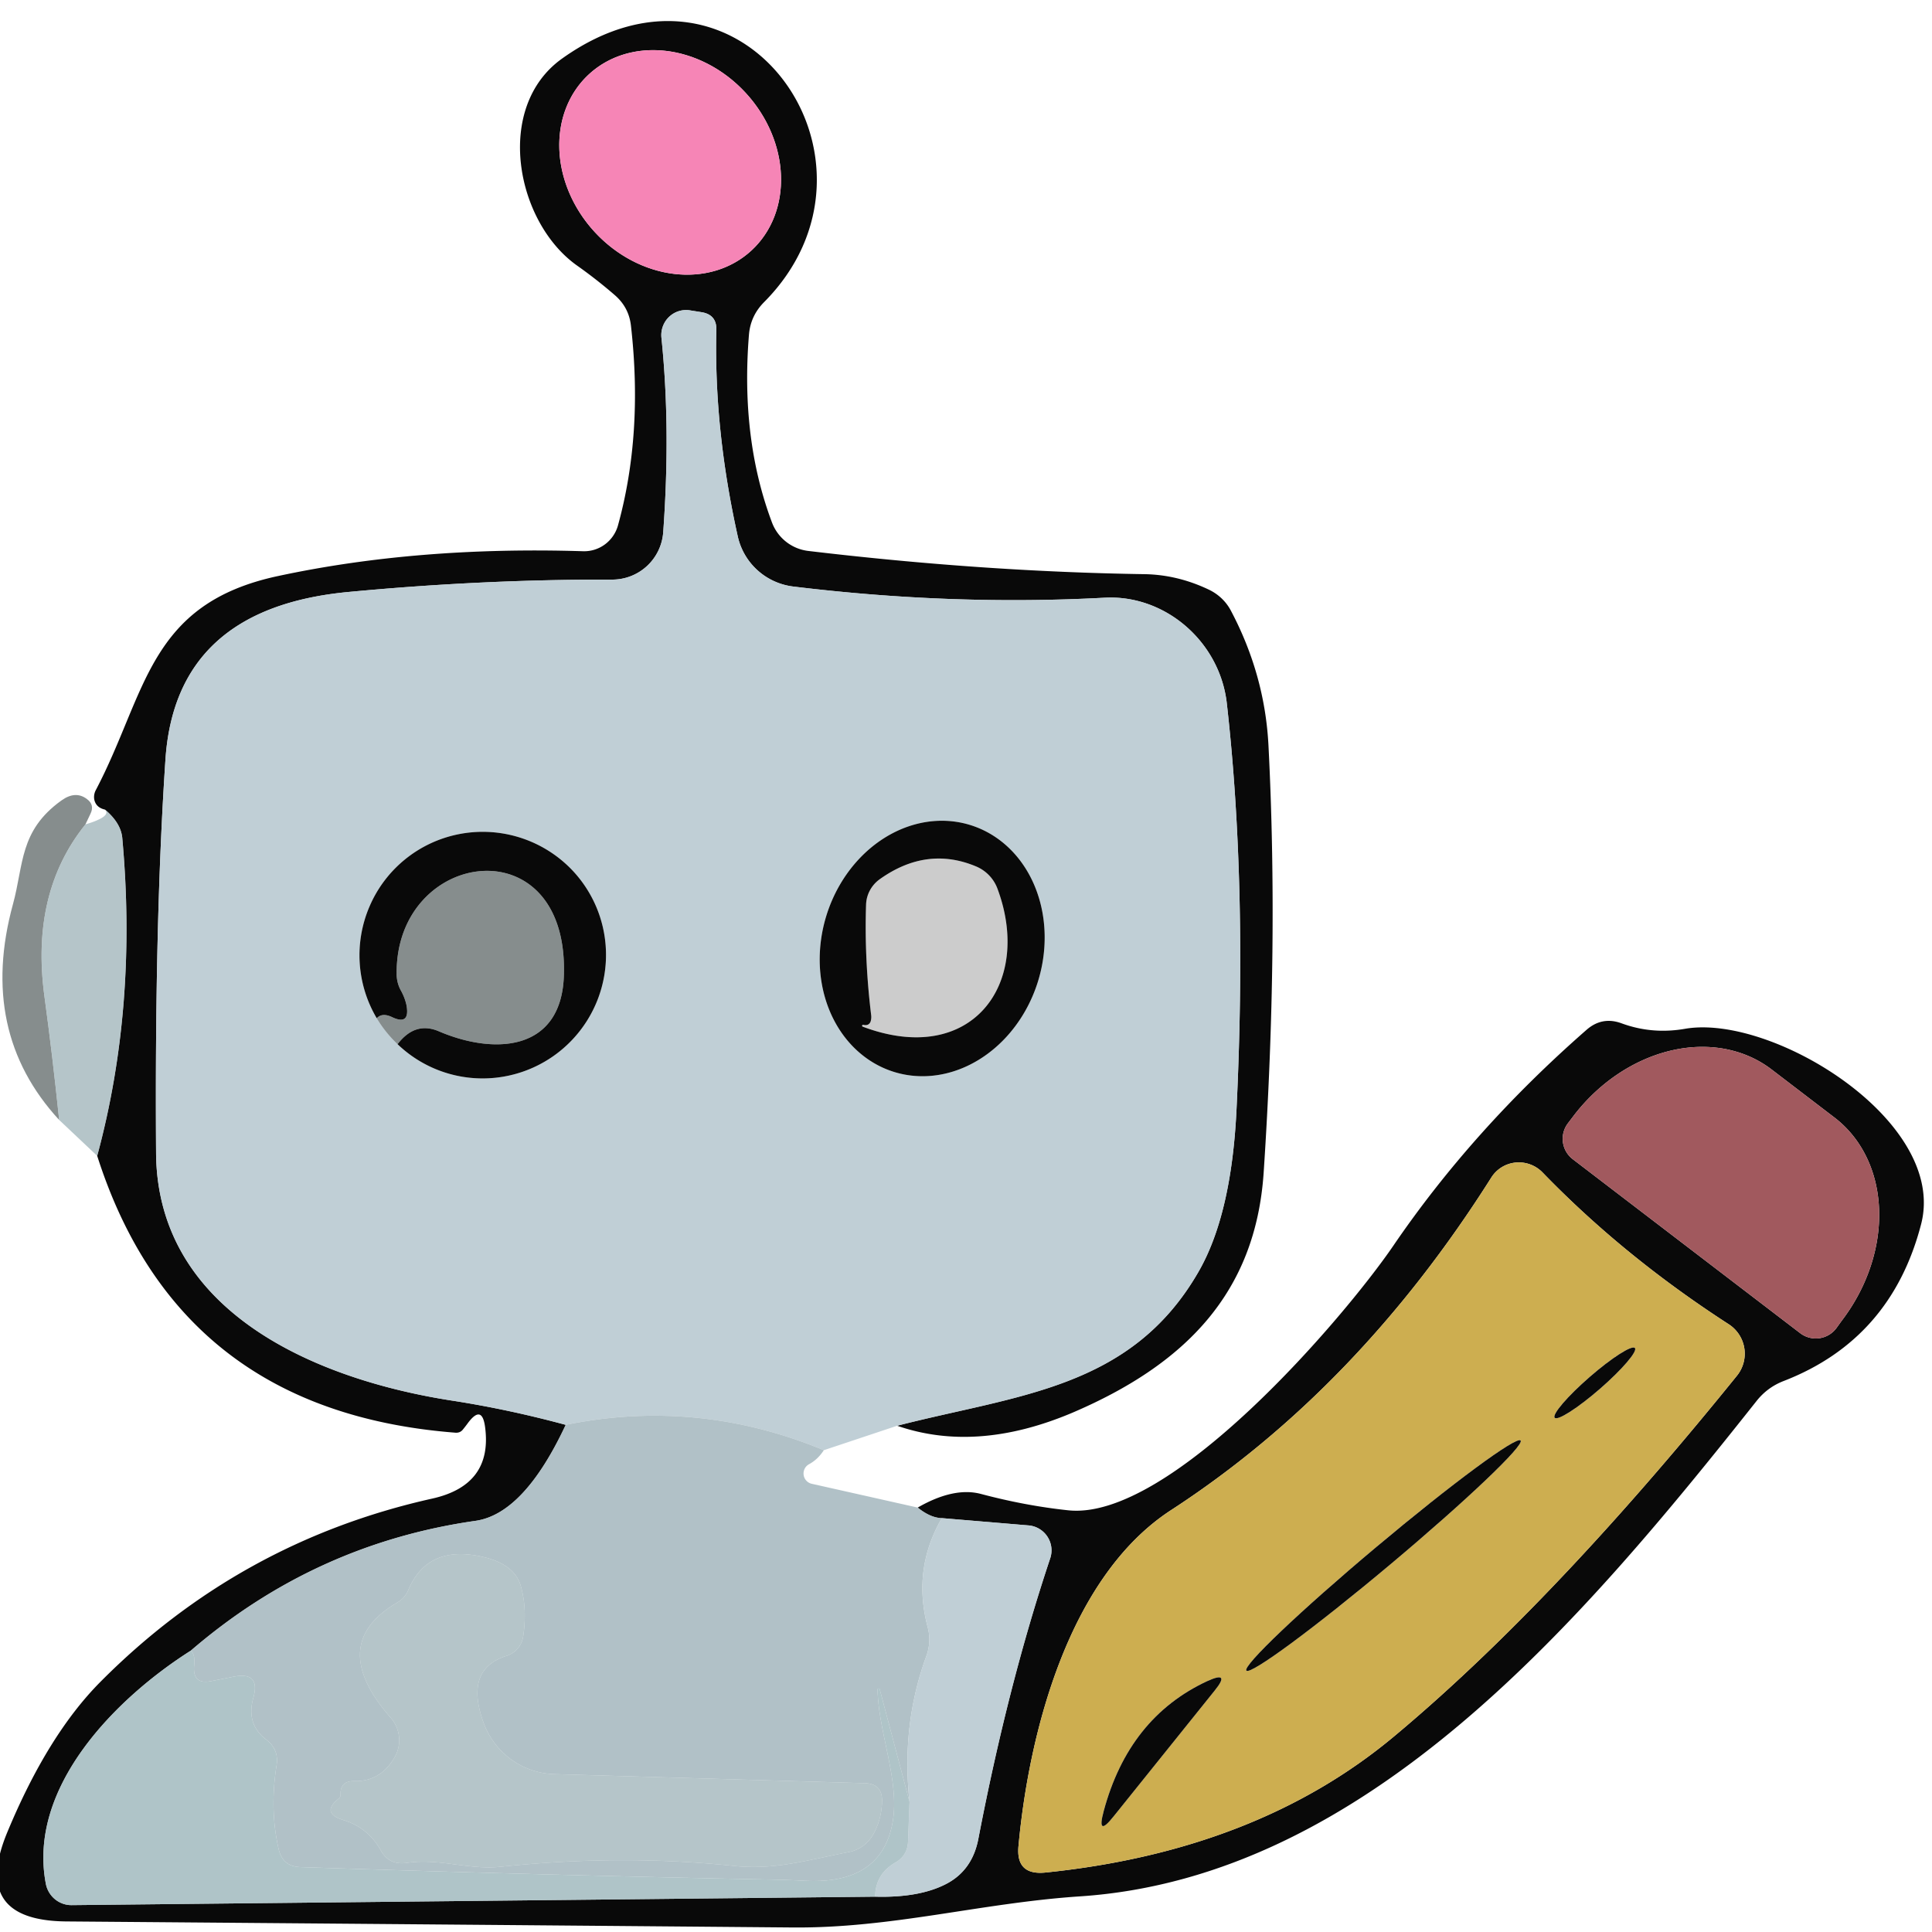 <?xml version="1.0" encoding="UTF-8" standalone="no"?>
<!DOCTYPE svg PUBLIC "-//W3C//DTD SVG 1.1//EN" "http://www.w3.org/Graphics/SVG/1.1/DTD/svg11.dtd">
<svg xmlns="http://www.w3.org/2000/svg" version="1.1" viewBox="0.00 0.00 64.00 64.00">
<path fill="#010101" fill-opacity="0.961" d="
  M 29.72 47.23
  C 33.68 46.21 37.45 46.02 39.69 42.15
  Q 40.79 40.26 40.96 36.78
  Q 41.32 29.32 40.64 23.30
  C 40.41 21.26 38.60 19.69 36.59 19.80
  Q 31.54 20.07 26.28 19.43
  A 2.15 2.14 -2.9 0 1 24.44 17.77
  Q 23.65 14.22 23.73 10.94
  Q 23.75 10.42 23.23 10.34
  L 22.85 10.28
  A 0.83 0.82 -88.4 0 0 21.91 11.18
  Q 22.22 14.16 21.97 17.63
  A 1.69 1.69 0.0 0 1 20.28 19.20
  Q 15.99 19.19 11.54 19.61
  Q 5.81 20.15 5.48 25.17
  Q 5.12 30.55 5.17 38.18
  C 5.20 43.50 10.53 45.70 14.93 46.39
  Q 16.82 46.68 18.74 47.20
  Q 17.36 50.15 15.75 50.38
  Q 10.43 51.14 6.32 54.68
  C 3.86 56.24 0.90 59.19 1.52 62.41
  A 0.87 0.86 84.0 0 0 2.38 63.11
  L 28.99 62.83
  Q 30.45 62.87 31.34 62.41
  Q 32.21 61.96 32.41 60.91
  Q 33.39 55.81 34.79 51.62
  A 0.83 0.83 0.0 0 0 34.06 50.53
  L 31.20 50.29
  Q 30.82 50.28 30.40 49.94
  Q 31.60 49.25 32.50 49.49
  Q 33.97 49.88 35.38 50.03
  C 38.76 50.40 44.52 43.66 46.16 41.26
  Q 48.78 37.42 52.55 34.12
  Q 53.07 33.66 53.72 33.90
  Q 54.73 34.27 55.82 34.08
  C 58.71 33.58 64.52 37.14 63.64 40.55
  Q 62.65 44.37 59.08 45.75
  Q 58.54 45.96 58.18 46.42
  C 52.47 53.62 45.30 62.19 35.77 62.82
  C 32.48 63.04 29.55 63.88 26.25 63.85
  Q 13.41 63.74 2.19 63.65
  Q -0.97 63.62 0.24 60.70
  Q 1.58 57.47 3.33 55.71
  Q 7.95 51.06 14.33 49.64
  Q 16.32 49.19 16.07 47.28
  Q 15.97 46.51 15.50 47.14
  Q 15.42 47.25 15.33 47.36
  Q 15.24 47.47 15.09 47.46
  Q 5.92 46.75 3.22 38.29
  Q 4.56 33.34 4.05 27.75
  Q 4.00 27.26 3.48 26.82
  Q 3.17 26.75 3.12 26.47
  Q 3.10 26.32 3.17 26.18
  C 4.86 22.97 4.89 20.00 9.22 19.08
  Q 13.84 18.09 19.31 18.26
  A 1.17 1.16 -81.1 0 0 20.47 17.41
  Q 21.31 14.37 20.90 10.78
  Q 20.83 10.18 20.37 9.78
  Q 19.77 9.26 19.12 8.80
  C 17.08 7.36 16.36 3.55 18.62 1.94
  C 24.59 -2.32 29.94 5.37 25.30 10.02
  Q 24.86 10.47 24.81 11.09
  Q 24.53 14.53 25.57 17.30
  A 1.47 1.47 0.0 0 0 26.77 18.25
  Q 32.57 18.94 37.92 19.02
  Q 39.02 19.04 40.06 19.54
  A 1.63 1.56 0.0 0 1 40.77 20.22
  Q 41.90 22.35 42.02 24.70
  Q 42.36 31.32 41.86 38.85
  C 41.59 42.85 39.24 45.21 35.52 46.80
  Q 32.35 48.14 29.72 47.23
  Z
  M 24.892 8.298
  A 3.97 3.40 47.3 0 0 24.699 3.074
  A 3.97 3.40 47.3 0 0 19.508 2.462
  A 3.97 3.40 47.3 0 0 19.701 7.686
  A 3.97 3.40 47.3 0 0 24.892 8.298
  Z
  M 52.10 38.40
  L 59.63 44.16
  A 0.85 0.85 0.0 0 0 60.83 44.00
  L 61.01 43.75
  A 5.20 4.28 -52.6 0 0 60.77 37.02
  L 58.69 35.43
  A 5.20 4.28 -52.6 0 0 52.13 36.96
  L 51.94 37.21
  A 0.85 0.85 0.0 0 0 52.10 38.40
  Z
  M 34.63 62.03
  Q 41.64 61.31 46.18 57.52
  C 50.23 54.14 54.16 49.75 57.54 45.57
  A 1.16 1.16 0.0 0 0 57.27 43.87
  Q 53.79 41.62 51.10 38.84
  A 1.09 1.08 39.3 0 0 49.40 39.01
  Q 44.98 46.00 38.80 50.02
  C 35.41 52.22 34.09 57.37 33.74 61.14
  Q 33.64 62.13 34.63 62.03
  Z"
/>
<ellipse fill="#f584b5" fill-opacity="0.988" cx="0.00" cy="0.00" transform="translate(22.20,5.38) rotate(47.3)" rx="3.97" ry="3.40"/>
<path fill="#b5c6ce" fill-opacity="0.847" d="
  M 29.72 47.23
  L 27.29 48.04
  Q 23.11 46.31 18.74 47.20
  Q 16.82 46.68 14.93 46.39
  C 10.53 45.70 5.20 43.50 5.17 38.18
  Q 5.12 30.55 5.48 25.17
  Q 5.81 20.15 11.54 19.61
  Q 15.99 19.19 20.28 19.20
  A 1.69 1.69 0.0 0 0 21.97 17.63
  Q 22.22 14.16 21.91 11.18
  A 0.83 0.82 -88.4 0 1 22.85 10.28
  L 23.23 10.34
  Q 23.75 10.42 23.73 10.94
  Q 23.65 14.22 24.44 17.77
  A 2.15 2.14 -2.9 0 0 26.28 19.43
  Q 31.54 20.07 36.59 19.80
  C 38.60 19.69 40.41 21.26 40.64 23.30
  Q 41.32 29.32 40.96 36.78
  Q 40.79 40.26 39.69 42.15
  C 37.45 46.02 33.68 46.21 29.72 47.23
  Z
  M 29.629 35.513
  A 4.28 3.67 107.0 0 0 34.39 32.493
  A 4.28 3.67 107.0 0 0 32.131 27.327
  A 4.28 3.67 107.0 0 0 27.37 30.347
  A 4.28 3.67 107.0 0 0 29.629 35.513
  Z
  M 12.48 33.73
  A 4.26 3.76 9.8 0 0 13.17 34.59
  A 4.08 4.07 -46.5 0 0 18.96 34.44
  A 4.09 4.08 -46.5 0 0 18.81 28.68
  A 4.09 4.08 33.4 0 0 12.24 30.03
  A 4.09 4.09 0.0 0 0 12.48 33.73
  Z"
/>
<path fill="#1c2928" fill-opacity="0.529" d="
  M 2.83 27.31
  Q 1.01 29.57 1.47 32.99
  Q 1.74 34.97 1.96 37.10
  Q -0.73 34.18 0.43 29.95
  C 0.79 28.63 0.64 27.52 2.03 26.52
  Q 2.50 26.18 2.88 26.47
  Q 3.14 26.66 3.00 26.95
  L 2.83 27.31
  Z"
/>
<path fill="#95acb1" fill-opacity="0.698" d="
  M 3.48 26.82
  Q 4.00 27.26 4.05 27.75
  Q 4.56 33.34 3.22 38.29
  L 1.96 37.10
  Q 1.74 34.97 1.47 32.99
  Q 1.01 29.57 2.83 27.31
  Q 3.70 27.05 3.48 26.82
  Z"
/>
<path fill="#010101" fill-opacity="0.961" d="
  M 29.629 35.513
  A 4.28 3.67 107.0 0 1 27.37 30.347
  A 4.28 3.67 107.0 0 1 32.131 27.327
  A 4.28 3.67 107.0 0 1 34.39 32.493
  A 4.28 3.67 107.0 0 1 29.629 35.513
  Z
  M 28.84 33.84
  Q 28.78 33.99 28.60 33.95
  A 0.03 0.03 0.0 0 0 28.58 34.01
  C 32.17 35.36 34.21 32.61 33.05 29.46
  A 1.29 1.28 1.6 0 0 32.33 28.70
  Q 30.70 28.02 29.15 29.12
  A 1.09 1.07 -16.8 0 0 28.69 29.96
  Q 28.63 31.76 28.86 33.64
  Q 28.87 33.74 28.84 33.84
  Z"
/>
<path fill="#010101" fill-opacity="0.961" d="
  M 13.17 34.59
  Q 13.75 33.83 14.53 34.16
  C 16.39 34.96 18.62 34.83 18.68 32.28
  C 18.82 27.30 13.09 28.13 13.14 32.27
  A 1.12 1.12 0.0 0 0 13.29 32.83
  Q 13.42 33.07 13.47 33.32
  Q 13.58 33.98 12.98 33.69
  Q 12.66 33.54 12.48 33.73
  A 4.09 4.09 0.0 0 1 12.24 30.03
  A 4.09 4.08 33.4 0 1 18.81 28.68
  A 4.09 4.08 -46.5 0 1 18.96 34.44
  A 4.08 4.07 -46.5 0 1 13.17 34.59
  Z"
/>
<path fill="#010001" fill-opacity="0.200" d="
  M 28.86 33.64
  Q 28.63 31.76 28.69 29.96
  A 1.09 1.07 -16.8 0 1 29.15 29.12
  Q 30.70 28.02 32.33 28.70
  A 1.29 1.28 1.6 0 1 33.05 29.46
  C 34.21 32.61 32.17 35.36 28.58 34.01
  A 0.03 0.03 0.0 0 1 28.60 33.95
  Q 28.78 33.99 28.84 33.84
  Q 28.87 33.74 28.86 33.64
  Z"
/>
<path fill="#1c2928" fill-opacity="0.529" d="
  M 13.17 34.59
  A 4.26 3.76 9.8 0 1 12.48 33.73
  Q 12.66 33.54 12.98 33.69
  Q 13.58 33.98 13.47 33.32
  Q 13.42 33.07 13.29 32.83
  A 1.12 1.12 0.0 0 1 13.14 32.27
  C 13.09 28.13 18.82 27.30 18.68 32.28
  C 18.62 34.83 16.39 34.96 14.53 34.16
  Q 13.75 33.83 13.17 34.59
  Z"
/>
<path fill="#9e5459" fill-opacity="0.965" d="
  M 52.10 38.40
  A 0.85 0.85 0.0 0 1 51.94 37.21
  L 52.13 36.96
  A 5.20 4.28 -52.6 0 1 58.69 35.43
  L 60.77 37.02
  A 5.20 4.28 -52.6 0 1 61.01 43.75
  L 60.83 44.00
  A 0.85 0.85 0.0 0 1 59.63 44.16
  L 52.10 38.40
  Z"
/>
<path fill="#ccac4c" fill-opacity="0.969" d="
  M 34.63 62.03
  Q 33.64 62.13 33.74 61.14
  C 34.09 57.37 35.41 52.22 38.80 50.02
  Q 44.98 46.00 49.40 39.01
  A 1.09 1.08 39.3 0 1 51.10 38.84
  Q 53.79 41.62 57.27 43.87
  A 1.16 1.16 0.0 0 1 57.54 45.57
  C 54.16 49.75 50.23 54.14 46.18 57.52
  Q 41.64 61.31 34.63 62.03
  Z
  M 54.158 44.655
  A 1.76 0.26 -41.0 0 0 52.659 45.614
  A 1.76 0.26 -41.0 0 0 51.502 46.965
  A 1.76 0.26 -41.0 0 0 53.001 46.006
  A 1.76 0.26 -41.0 0 0 54.158 44.655
  Z
  M 50.373 47.718
  A 5.93 0.37 -40.0 0 0 45.592 51.247
  A 5.93 0.37 -40.0 0 0 41.287 55.342
  A 5.93 0.37 -40.0 0 0 46.068 51.813
  A 5.93 0.37 -40.0 0 0 50.373 47.718
  Z
  M 39.99 55.69
  Q 37.39 56.90 36.56 60.00
  Q 36.32 60.89 36.89 60.17
  L 40.24 56.00
  Q 40.78 55.33 39.99 55.69
  Z"
/>
<ellipse fill="#010101" fill-opacity="0.961" cx="0.00" cy="0.00" transform="translate(52.83,45.81) rotate(-41.0)" rx="1.76" ry="0.26"/>
<path fill="#97acb4" fill-opacity="0.753" d="
  M 27.29 48.04
  Q 27.09 48.35 26.79 48.51
  A 0.35 0.35 0.0 0 0 26.88 49.15
  L 30.40 49.94
  Q 30.82 50.28 31.20 50.29
  Q 30.22 51.98 30.73 53.90
  A 1.59 1.57 -42.8 0 1 30.69 54.85
  Q 29.85 57.14 30.13 59.69
  L 29.14 55.95
  A 0.04 0.04 0.0 0 0 29.07 55.96
  C 29.10 57.41 29.81 58.99 29.57 60.36
  Q 29.20 62.45 26.62 62.30
  Q 26.01 62.27 25.39 62.26
  Q 17.79 62.11 9.95 61.85
  Q 9.36 61.83 9.23 61.25
  Q 8.93 59.95 9.16 58.49
  Q 9.25 57.95 8.81 57.62
  Q 8.15 57.11 8.39 56.25
  Q 8.64 55.37 7.75 55.54
  L 6.99 55.69
  Q 6.38 55.81 6.43 55.19
  Q 6.47 54.79 6.32 54.68
  Q 10.43 51.14 15.75 50.38
  Q 17.36 50.15 18.74 47.20
  Q 23.11 46.31 27.29 48.04
  Z
  M 13.17 53.08
  Q 10.80 54.46 12.94 56.90
  A 1.13 1.13 0.0 0 1 13.05 58.25
  Q 12.58 59.02 11.74 59.00
  Q 11.26 58.99 11.28 59.46
  Q 11.28 59.53 11.22 59.58
  Q 10.62 60.06 11.37 60.29
  Q 12.19 60.54 12.61 61.29
  Q 12.89 61.80 13.48 61.71
  C 14.55 61.55 15.52 61.95 16.58 61.84
  Q 20.57 61.42 24.30 61.81
  C 25.65 61.96 26.77 61.61 28.08 61.36
  Q 28.63 61.26 28.92 60.78
  Q 29.21 60.27 29.22 59.65
  Q 29.22 59.09 28.66 59.07
  L 18.36 58.77
  A 2.59 2.56 80.7 0 1 16.02 57.07
  Q 15.37 55.29 16.79 54.85
  A 0.80 0.80 0.0 0 0 17.33 54.22
  Q 17.47 53.29 17.25 52.53
  Q 17.04 51.81 15.98 51.57
  Q 14.17 51.16 13.53 52.66
  Q 13.42 52.93 13.17 53.08
  Z"
/>
<ellipse fill="#010101" fill-opacity="0.961" cx="0.00" cy="0.00" transform="translate(45.83,51.53) rotate(-40.0)" rx="5.93" ry="0.37"/>
<path fill="#b5c6ce" fill-opacity="0.847" d="
  M 31.20 50.29
  L 34.06 50.53
  A 0.83 0.83 0.0 0 1 34.79 51.62
  Q 33.39 55.81 32.41 60.91
  Q 32.21 61.96 31.34 62.41
  Q 30.45 62.87 28.99 62.83
  Q 29.00 62.08 29.66 61.70
  Q 30.06 61.47 30.08 61.01
  L 30.13 59.69
  Q 29.85 57.14 30.69 54.85
  A 1.59 1.57 -42.8 0 0 30.73 53.90
  Q 30.22 51.98 31.20 50.29
  Z"
/>
<path fill="#95acb1" fill-opacity="0.698" d="
  M 13.53 52.66
  Q 14.17 51.16 15.98 51.57
  Q 17.04 51.81 17.25 52.53
  Q 17.47 53.29 17.33 54.22
  A 0.80 0.80 0.0 0 1 16.79 54.85
  Q 15.37 55.29 16.02 57.07
  A 2.59 2.56 80.7 0 0 18.36 58.77
  L 28.66 59.07
  Q 29.22 59.09 29.22 59.65
  Q 29.21 60.27 28.92 60.78
  Q 28.63 61.26 28.08 61.36
  C 26.77 61.61 25.65 61.96 24.30 61.81
  Q 20.57 61.42 16.58 61.84
  C 15.52 61.95 14.55 61.55 13.48 61.71
  Q 12.89 61.80 12.61 61.29
  Q 12.19 60.54 11.37 60.29
  Q 10.62 60.06 11.22 59.58
  Q 11.28 59.53 11.28 59.46
  Q 11.26 58.99 11.74 59.00
  Q 12.58 59.02 13.05 58.25
  A 1.13 1.13 0.0 0 0 12.94 56.90
  Q 10.80 54.46 13.17 53.08
  Q 13.42 52.93 13.53 52.66
  Z"
/>
<path fill="#9cb6bb" fill-opacity="0.808" d="
  M 6.32 54.68
  Q 6.47 54.79 6.43 55.19
  Q 6.38 55.81 6.99 55.69
  L 7.75 55.54
  Q 8.64 55.37 8.39 56.25
  Q 8.15 57.11 8.81 57.62
  Q 9.25 57.95 9.16 58.49
  Q 8.93 59.95 9.23 61.25
  Q 9.36 61.83 9.95 61.85
  Q 17.79 62.11 25.39 62.26
  Q 26.01 62.27 26.62 62.30
  Q 29.20 62.45 29.57 60.36
  C 29.81 58.99 29.10 57.41 29.07 55.96
  A 0.04 0.04 0.0 0 1 29.14 55.95
  L 30.13 59.69
  L 30.08 61.01
  Q 30.06 61.47 29.66 61.70
  Q 29.00 62.08 28.99 62.83
  L 2.38 63.11
  A 0.87 0.86 84.0 0 1 1.52 62.41
  C 0.90 59.19 3.86 56.24 6.32 54.68
  Z"
/>
<path fill="#010101" fill-opacity="0.961" d="
  M 40.24 56.00
  L 36.89 60.17
  Q 36.32 60.89 36.56 60.00
  Q 37.39 56.90 39.99 55.69
  Q 40.78 55.33 40.24 56.00
  Z"
/>
</svg>
